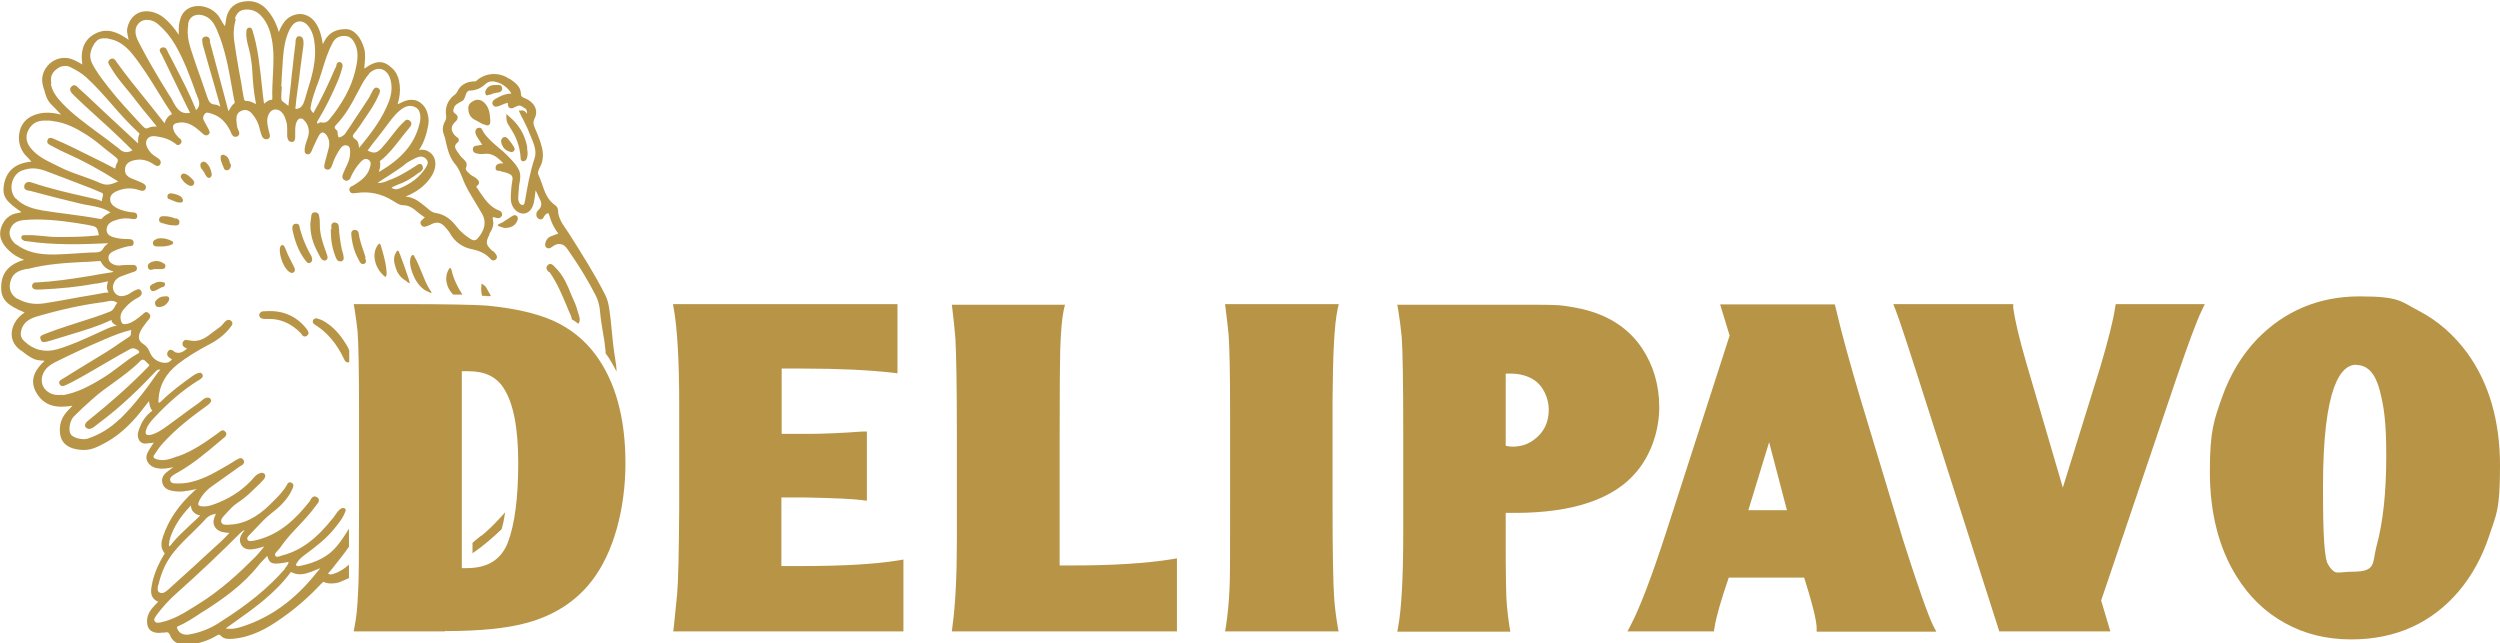 <svg viewBox="0 0 841.8 216.6" version="1.1" xmlns="http://www.w3.org/2000/svg" id="Capa_1">
  
  <defs>
    <style>
      .st0 {
        fill: #b79446;
      }
    </style>
  </defs>
  <path d="M162.9,41.8c.4.2.8.4,1.1.4s.4,0,.6-.1c.3-.2.5-.5.5-1.2-.1-2.2-.2-4.5-2-6.3-1-1-2.3-1.3-3.5-.7-1.7.8-2,1.9-1.9,2.7,0,1.2.4,2.8,2.1,3.7,1,.5,2.1,1.1,3.2,1.7" class="st0"></path>
  <path d="M109.2,87.7c.1,0,.3,0,.4,0,1-.4.7-1.5.5-1.9l-.3-.9c-1.1-3-2.1-5.9-2.1-9,0-.9,0-1.9-.2-2.9-.1-1.4-1-1.5-1.5-1.5-1.1,0-1.2,1-1.2,1.5-.1.9-.2,1.7-.3,2.3v.4c0,4.4,1.5,7.6,3.4,11,.2.3.6,1,1.2,1" class="st0"></path>
  <path d="M103.2,110.7c-3.5-4.4-8.1-6.3-13.8-5.9-.7,0-1.4-.1-2,.8-.3.6,0,1,.2,1.3.7.6,1.5.5,2.3.5,4.3-.2,8.1,1.4,11.4,4.8,0,0,.1.2.2.3.2.3.5.8,1.1.8,0,0,0,0,.1,0,.3,0,.6-.1.8-.4.9-.8,0-1.7-.3-2.2h0Z" class="st0"></path>
  <path d="M171.7,42.7v.2c2.1,3,3.3,6.3,3.6,10v.2c0,.3,0,1.2.9,1.2h0c.6,0,1.1-.4,1.3-1.3.3-1.1.1-2.1,0-3.1v-.5c-.8-4.1-2.7-7.4-6.2-10.3l-.8-.7v1.1c0,1.7.7,2.6,1.2,3.3" class="st0"></path>
  <path d="M105,86.5c-1.9-3.2-3.3-6.6-4.2-10.3,0-.4-.3-.7-.6-.8-.3-.1-.6-.1-1,0-.9.4-.8,1.4-.7,2.1h0c.6,2.8,1.7,6.9,4.5,10.4.2.2.5.7,1,.7s.3,0,.5-.2c.4-.2.5-.5.6-.7,0-.4,0-.8-.2-1.2" class="st0"></path>
  <path d="M111.4,77.2c0,.2,0,.4,0,.6v.2c0,2.9.5,5.8,1.6,8.5.2.6.6,1.5,1.5,1.5s.3,0,.4,0c.3,0,.5-.3.7-.5.3-.5,0-1.3,0-1.7-.8-2.5-1.1-5.1-1.4-7.7v-.9c-.1-.1-.1-.3-.1-.4,0-.5,0-1.2-.5-1.6-.3-.2-.6-.3-1-.3-.3,0-.6.2-.8.4-.3.4-.3.9-.2,1.4,0,.2,0,.4,0,.5" class="st0"></path>
  <path d="M144.1,98.2c1.5.8,1.5.5.6-.7-1.1-1.7-1.8-3.6-2.6-5.5-.7-1.8-1.5-3.7-2.5-5.5-.3-.9-.8-.8-1.2-.1-.7,1.6-.2,4,.8,6.3,1.1,2.7,3,4.8,4.9,5.5" class="st0"></path>
  <path d="M123.1,86.7c-.2-.6-.4-1.3-.6-1.9-.7-2-1.4-4-1.7-6.1,0-.5-.3-.9-.6-1.1-.2-.1-.5-.2-.9-.2-1.1.2-1.1,1.2-1,1.6,0,0,0,.1,0,.2h0c.3,3.1,1.1,5.9,2.6,8.5h0c.2.5.6,1.2,1.2,1.2s.3,0,.4,0c1.1-.4.7-1.4.5-1.8v-.2Z" class="st0"></path>
  <path d="M130.2,92.6c0-2.9-.7-5.4-1.4-8-.2-.7-.4-1.3-.6-2-.2-.6-.5-.8-.9-.2-2.2,2.8-1.3,7.6,2,10.5.5.5.8.4.8-.4" class="st0"></path>
  <path d="M136.9,94.8s.8.6,1.1.5c-.3-1.5-3.6-10.6-3.8-10.8-.5-.5-1.1,1-1.1,1-.8,1.6-.3,3.4.3,5.1.6,1.8,1.9,3.3,3.6,4.1" class="st0"></path>
  <path d="M97.4,91.6c.2,0,.5.3.8.3s.4,0,.7-.2c.4-.3.5-.9.3-1.4-.8-1.6-1.3-2.7-2.2-4.4-.7-1.5-1.1-3.2-1.8-3.4-.7,0-1,.7-1,1.7,0,2.6,1.6,6.4,3.3,7.4" class="st0"></path>
  <path d="M59.2,73.6h-.1c-1.3-.5-2.4-.8-3.7-.8,0,0-.2,0-.3,0-.5,0-1.3,0-1.5.9-.3,1.1.8,1.4,1.2,1.5h.2c1.1.4,2.4.7,3.9.7h0s0,0,0,0c0,0,.2,0,.3,0,.4,0,1.1,0,1.2-.9.2-1.1-.8-1.4-1.2-1.5" class="st0"></path>
  <path d="M170.5,76.7c1.6,0,3-.8,3.6-2.2.2-.3.5-1.1,0-1.7-.3-.3-.8-.6-1.7,0-1.1.7-2.2,1.4-3.4,2.2,0,0-1.5.5-1.4.9,0,.2.8.4.8.4.7.3,1.5.5,2.2.5" class="st0"></path>
  <path d="M52.8,80.5c-1.2.3-1.3,1-1.3,1.4,0,.5.3,1.1,1.5,1.1s0,0,0,0c.2,0,.5,0,.7,0,1.4,0,2.8,0,4.4-.8.3-.3.3-.6,0-.9-1.8-1-3.5-1.3-5.4-.9" class="st0"></path>
  <path d="M171.9,51.2h0s0,0,0,0c.4,0,1,0,1.3-.6.2-.3.1-.7-.2-1.2-.5-.8-1.1-1.7-1.8-2.5-.3-.3-.9-1.1-1.8-.6-.6.4-.8,1.1-.6,1.8.5,1.7,1.5,2.7,3,3" class="st0"></path>
  <path d="M164.1,32c.2,0,.5,0,.6-.1,0,0,.1,0,.2,0,.3,0,.6-.2.8-.3.6-.2,1.1-.3,1.6-.4h.2c.6-.1,1.7-.3,1.6-1.6-.2-1.1-1.1-1-1.6-1-.1,0-.3,0-.4,0h0c-1.4,0-2.7.2-3.5,1.7-.2.3-.3.9-.1,1.4.2.4.5.5.7.5" class="st0"></path>
  <path d="M51,90.8c.3,0,.5,0,.8-.2h.7c.6,0,1.2,0,1.9,0,.3,0,1.2,0,1.3-.9.1-.7-.5-1-.9-1.2-1.2-.7-2.4-.8-3.7-.3-1.3.5-1.4,1.2-1.3,1.7,0,.5.4.8.6.9.1,0,.3.1.5.1" class="st0"></path>
  <path d="M67.8,54.7c-.2.2-.3.4-.3.6,0,0-.2,1,.5,1.7.7.7,1,1.7,1.6,2.5.2.2.5.4.7.4s.2,0,.3,0c.4-.2.8-.8.7-1.3-.3-1.7-.9-3-1.9-3.8-.8-.7-1.4-.2-1.6,0" class="st0"></path>
  <path d="M62.1,58.4h0c-.5,0-.9.2-1.1.6-.2.3-.2.6,0,.9.7,1.3,1.7,2.2,3,2.7h0c0,0,.2,0,.3,0,.7,0,1-.4,1.1-.9,0-.3,0-.7-.5-1.2-.6-.7-2-2-2.8-2" class="st0"></path>
  <path d="M77.5,55.2c-.3-1.2-.5-2.6-2.3-3.1-.6,0-.9.3-.9.7-.1,1.2.3,1.8.6,2.6,0,.3.2.5.3.7.1.5.3,1,.8,1.2,0,0,.2,0,.4,0s.2,0,.4,0c.6-.3,1.1-1.1.9-2v-.2Z" class="st0"></path>
  <path d="M55.4,99.8c-1.3,0-2.4.7-3.2,1.8h0c0,.1,0,.3,0,.3,0,.7.2,1,.4,1.2.2.2.5.3.9.3s0,0,.2,0c1.4-.1,2.5-.9,3.2-2.3.2-.4,0-.8,0-.9-.3-.5-1-.5-1.2-.4" class="st0"></path>
  <path d="M52.8,97.6c.5-.3,1-.5,1.7-.9.9-.1,1.2-.6,1-1.5-1.5-.5-2.6-.4-3.7.3,0,0-.2,0-.3.1-.4.2-1.4.7-.9,1.7.1.3.4.6.6.7.1,0,.2,0,.4,0,.4,0,.7-.2,1-.3h.2Z" class="st0"></path>
  <path d="M57.7,65.1c-.7,0-1.1.2-1.3.7,0,.3,0,.6,0,.8.1.2.3.4.6.5.4,0,.7.3,1.1.4.7.3,1.5.7,2.5.7s.3,0,.5,0c.6-.3.6-.7.4-1.2-.5-1.3-2.6-1.7-3.8-1.9" class="st0"></path>
  <path d="M162,180.4c-.7.5-1.3,1-2,1.6-.3.3-.6.5-.9.8v3.5c3.8-2.6,7.1-5.5,9.8-8.1.5-1.7.9-3.6,1.2-5.7-2.5,2.8-5.1,5.6-8.1,8" class="st0"></path>
  <path d="M106.3,193.2c-7,8.7-14.9,14.5-24.2,17.6-2,.7-3.9,1.2-6.1.8.9-.7,1.9-1.3,2.8-2,6.8-4.8,13.8-9.8,19-16.8.2-.2.2-.3.6,0,2.3,1.1,4.6.4,6.5-.3,1-.4,1.9-.8,3-1.2-.6.7-1.1,1.3-1.6,1.9M73.8,209.7c-3.1,2-6.5,3.3-9.9,3.9-2,.4-3.6-.3-4.2-1.9-.2-.6-.2-.6.2-.8,2.6-1.1,5-2.7,7.3-4.2.6-.4,1.2-.8,1.9-1.2,5.9-3.8,12.7-8.5,18-15.2.7-.9,1.5-1.6,2.3-2.5.2-.2.4-.4.6-.6.8,2.9,1.9,3,7.2,2-.2.9-.4,1.1-1.3,2.2v.2c-5.6,6.4-12.3,11.9-22,18M54.5,209.5c-1.2.2-1.9.4-2.4-.3-.4-.6,0-1.2.7-2.2,1.8-2.4,3.9-4.8,6.5-7.1,7.2-6.4,14.5-13.3,21.7-20.5.4-.4.8-.7,1.4-.9-1,1.2-2.3,2.9-1.2,4.9,1.3,2.2,3.7,1.6,5.3,1.3.8-.2,1.6-.4,2.5-.7,0,0,0,0,0,0-.2.2-.3.4-.5.6-.9,1.1-1.7,2.1-2.6,3-5.3,5.3-11.7,11.3-19.4,16l-1.3.8c-3.3,2.1-6.8,4.2-10.8,5.1M53.4,197v-.3c1-4.3,2.7-7.8,5.2-10.9,1.8-2.2,3.8-4.2,5.8-6.1,1.6-1.6,3.3-3.2,4.9-5,1-1.1,2.1-1.5,3.4-1.7-.7,1.5-1.4,3.3,0,4.9,1.1,1.2,2.6,1.4,4.1,1.5.2,0,.3,0,.5,0-1.8,2-3.8,3.8-5.7,5.5-.8.7-1.5,1.4-2.3,2.1-2.7,2.5-5.4,5-8.1,7.4-1.4,1.3-2.9,2.6-4.3,3.9-1.3,1.2-2.2,1.7-3.2,1.2-.8-.4-.7-1.4-.4-2.7M57,182.6v-.3c0-.3.2-.6.3-.9v-.3c1.3-3.8,3.4-7.2,7-10.9,0,.7.2,1.3.5,1.8.5.7,1.3,1.3,2.6,1.6-1.2,1.2-2.4,2.3-3.6,3.4-2.1,2-4.1,3.8-5.8,5.9,0,.1-.2.2-.3.4-.2.2-.5.7-.6.6-.3-.1-.3-.5-.1-1.2M40.3,141.1c-3.1,3-6.6,5.2-10.8,6.6-1.9.6-5.1-.4-5.7-1.5-.8-1.3-.4-4.5,1.1-6,1.9-1.9,3.8-3.7,6.2-5.8,2.2-2,4.7-3.8,7.1-5.5,3-2.2,6.1-4.4,8.8-7.1.4-.5.8-.7,1.1-.7.4,0,.8.4,1.2.8.2.2.3.4.5.5.1.1.5.4.5.5s0,.1-.3.5c-5.8,6-12.3,11.8-19.9,17.9-.8.6-1.3,1-1.5,1.9,0,.7.9,1.4,1.7,1.2,1.2-.4.9-.3,3.5-2.3,7.1-5.3,13.4-11.5,18.5-16.9.6-.7,1.1-.9,1.7-.7,0,0,0,0-.1.1-.4.4-.7.8-1,1.2-3.6,5.2-7.7,10.6-12.5,15.3M21.1,132.9c-2.2.4-4.4-.2-5.7-1.6-1.1-1.1-1.5-2.6-1.3-4.1.4-2.2,1.8-3.9,4.4-5.2,5-2.5,10.5-5.1,17.1-7.9,2.6-1.1,5.5-2.3,8.6-3,0,.3-.1.6-.1.9,0,.7-.1,1.1-.6,1.4-1.1.7-2.2,1.5-3.3,2.2-1.3.9-2.7,1.9-4.2,2.8l-1.3.8c-4.3,2.6-13.4,8.2-13.5,8.3-.6.3-1.2.7-1.3,1.2,0,.6.5,1.4,1.3,1.3,1.9-.3,13.8-7.5,18.9-10.4l3.8-2.1c.5-.3,1.2-.3,1.8,0,.6.2,1.1.6,1.2,1,0,.1,0,.2-.2.4-2.4,1.3-4.6,3-6.7,4.6-1.6,1.2-3.3,2.5-5.1,3.6-4.8,3-9.1,5.2-13.9,6M8,114.7c-.9-.9-1.2-1.9-.9-3.2.5-2.5,2.2-4,5.2-4.9,8.2-2.4,15.2-3.9,21.9-4.8.4,0,.9-.1,1.3-.2.7-.1,1.3-.3,2-.3s1.4.2,2,.7c-.4.4-.6.8-.8,1.2-.4.7-.7,1.3-1.6,1.7-3.5,1.4-7.3,2.6-10.8,3.7-3.5,1.1-12.3,4-12.6,4.6-.2.3-.2.7,0,1.1.1.4.3.7.6.8.5.2,1.1,0,1.6-.1.3,0,5.9-1.8,8.3-2.5,4.3-1.3,8.7-2.6,12.9-4.6h.2c0-.1.2-.2.3-.2-.3,1.2,2,2,1.7,2-1.6,0-5.4,2-7,2.7-4.2,1.9-8.5,3.9-13,5.2-4.1,1.2-8,.3-11.1-2.7M5.9,100.7c-2.4-1.5-3.2-3.7-2.2-6.5.9-2.6,3.1-3.2,5.4-3.7h.5c6.2-1.6,12.6-2,18.8-2.3,1.6,0,3.1-.2,4.8-.3.1,0,.2,0,.3,0,.2,0,.3,0,.4.1.9,1.8,2.3,2.9,4.3,3.4-.2.2-.4.3-.6.3-1.3.2-2.5.4-3.8.6-1.3.2-2.7.5-4,.7-6.1,1-11.7,1.8-17.3,2.1h-.2c-.4,0-.9,0-1.2.4-.2.2-.3.5-.3.8,0,.9.8,1.1,1.3,1.2.1,0,.2,0,.3,0,.3,0,.7,0,1,0,6.8-.3,12.9-.9,18.8-2h.4c1.4-.3,3.1-.6,3.4-.7.7-.4,0,.6,0,2,0,.9.8,2.3.8,1.7,0,0-1.3,0-1.7.1-2.7.5-5.3,1-8,1.4-3.9.7-8,1.5-12,2.1-3.5.6-6.6,0-9.3-1.6M5.5,82.4c-1.8-1.4-2.7-3.4-2.1-5.1.7-2,2.2-3,4.7-3.2,1.4-.1,2.7-.2,4.1-.2,6,0,12,.9,17.2,1.8,3.2.6,3.3.6,3.9,3.5-4.7.6-9.5.6-14.1.6-3.4,0-7.1-.8-10.6-.6-2.2-.3-1.7,2,.3,2,9.3,1.4,18.7,1.1,27.6.7,0,0-.2.1-.3.2-.5.4-1.1.9-1.4,1.5-.6,1.1-1.4,1.4-2.7,1.4-2,0-4,.2-6,.3-2.5.2-5.1.3-7.6.4-5.7.1-9.7-.9-13-3.4M33.8,79.7h0s0,0,0,0ZM5.3,66.9c-1.2-1.3-1.7-3.2-1.3-5.2.4-1.9,1.6-3.5,3.2-4.2,1.3-.5,2.6-.8,3.9-.8s2.7.3,4.1.8c3.8,1.4,7.6,2.9,11.3,4.3l3.9,1.5c.6.2,1.1.5,1.7.7.6.3,1.3.5,1.9.8.9.3.8.8.5,1.7-.1.4-.2.7-.2,1.2-.2,0-.4-.1-.6-.2-.2,0-.4-.1-.5-.2l-3.3-.8c-6.3-1.4-12.8-2.9-19.1-5-.6-.2-1.3-.4-1.9,0-.3.2-.6.5-.7.9-.1.4,0,.7,0,1,.3.5.9.7,1.4.8.1,0,.2,0,.3,0,5.5,1.5,11.4,3,17.3,4.4.9.2,1.7.4,2.6.5,2.6.5,5.2.9,7.5,2.5,0,0-.1,0-.2,0-1,.5-2,1-2.7,1.9-.2.2-.3.3-.8.2-3.8-.7-7.6-1.2-11.3-1.7-2.5-.3-5.2-.7-7.8-1.1-2.9-.5-6.5-1.3-9.2-4.1M10.2,49.7c-1.6-2.1-1.7-4.3-.3-6.5,1.4-2.1,3.2-2.6,5.3-2.6s1.8,0,2.8.2c4.1.5,7.7,2.4,11,4.5,2.1,1.3,4.1,2.9,6,4.5,1,.8,2.1,1.7,3.2,2.5l.2.2c1.2.9,1.7,1.3.9,2.6-.3.5-.4,1.1-.5,1.7,0,0,0,0,0,0l-3.7-1.9c-3.6-1.8-7.3-3.6-10.9-5.4-1.9-.9-3.8-1.8-6.2-2.8-.4-.2-.9-.4-1.4-.2-.2,0-.5.3-.6.7-.4,1,.5,1.5,1,1.7l1.3.7c1.1.6,2.3,1.2,3.4,1.7,6.3,2.8,12.2,6,18.1,9.8-2.2,1-3.8,1.5-5.9.6-2-.9-4.2-1.7-6.2-2.4-2.6-.9-5.4-1.9-7.9-3.2-.5-.3-1.1-.5-1.6-.8-2.9-1.4-5.9-2.9-7.9-5.5M17.3,28.3c-.4-2.1,0-3.6,1.5-4.8,1-.9,2-1.3,3.1-1.3s1.3.2,2,.5c1.8.9,3.5,1.9,5,3.2,3.2,2.9,6.1,6.2,8.8,9.3,2.8,3.2,5.7,6.5,8.9,9.4h.1c0,.2.2.3.3.4-.5.9-.5,1.8-.5,2.6,0,.2,0,.5,0,.7l-2.8-2.6c-2.8-2.6-5.5-5.1-8.3-7.7-1.2-1.1-2.4-2.3-3.6-3.4-1.8-1.7-3.5-3.3-5.3-4.9,0,0-.1-.1-.2-.2-.3-.3-.7-.8-1.3-.8h0c-.4,0-.7.2-1,.5-.9,1,0,2,.6,2.6.8.8,1.6,1.6,2.8,2.7l1.4,1.3c5.2,4.7,10.6,9.6,15.8,14.8-1.7,1-3.2.8-4.6-.6-.4-.4-.8-.6-1.2-.9-.2-.2-.4-.3-.6-.5-1.8-1.4-3.7-2.8-5.5-4.1-4-3-8.2-6-11.7-9.7-1.7-1.8-3.4-3.8-3.9-6.6M32,14.4c.7-1,1.6-1.5,3-1.5s1.1,0,1.8.2c2.9.5,5.4,2.2,7.7,5,3.3,4.1,6.1,8.6,8.8,13,1.4,2.3,2.9,4.7,4.4,6.9v.2c.2,0,.2.1.3.2,0,0,0,0,0,0-1.5.6-2.1,1.7-2.6,3.1-2-2.6-4.1-5.2-6.1-7.7-3.3-4.1-6.8-8.4-9.9-12.7,0,0-.1-.2-.2-.3-.3-.5-.9-1.5-2-.9-.4.2-.6.5-.7.8-.1.6.2,1.1.5,1.5,0,0,.1.2.2.3,1.5,2.7,3.5,5.1,5.4,7.4.8,1,1.7,2,2.5,3.1,1.8,2.4,3.7,4.7,5.7,7.1.7.8,1.3,1.7,2,2.5-1.1,0-2,0-2.9.5-.6.3-1,.2-1.7-.5l-.4-.4c-3.8-4.1-7.8-8.3-11.3-12.8l-.6-.8c-1.8-2.3-3.7-4.8-5-7.5-1.2-2.7-.1-4.9,1.2-6.9M46.3,8.4c.6-1,1.6-1.6,2.7-1.7.2,0,.4,0,.6,0,1.3,0,2.6.5,3.7,1.5,2.3,2,4.2,4.3,5.7,6.9,2.9,5,4.9,10.4,6.8,15.7v.2c.2.4.4.7.5,1.1.8,1.9,1.4,3.5-.3,5,0-.2-.2-.4-.2-.6-2-5-4.6-9.9-7-14.6-.8-1.5-1.5-3-2.3-4.4,0,0,0-.2-.1-.3-.2-.4-.4-1-1-1.2-.3-.1-.6,0-.9,0-.4.2-.6.4-.7.7-.1.5.2,1,.4,1.3,0,.1.1.2.2.3,2.7,5.6,5.4,11.2,8.1,16.7l1.5,3c-3.3.6-4.6-1.5-6.1-4.5-.1-.2-.3-.5-.4-.7,0-.1-.2-.2-.3-.4-4.3-6.9-7.7-12.7-10.6-18.4-1.2-2.3-1.3-4.2-.3-5.7M63.3,8.2c.2-1.3.8-2.2,1.6-2.7.8-.5,2-.7,3.2-.4,2.9.7,4.1,3,5,5.1,2.6,6,3.8,12.5,4.9,18.7.3,1.8.6,3.6,1,5.4,0,.3,0,.4,0,.4-.8.6-1.2,1.3-1.7,2.1-.1.2-.2.4-.4.6l-1-3.8c-1.7-6.5-3.5-13-5.2-19.4,0-.1,0-.3,0-.4,0-.4-.1-1-.6-1.3-.2-.1-.4-.2-.6-.2s-.3,0-.4,0c-.4.1-.7.3-.9.6-.3.5,0,1.1,0,1.6,0,.1,0,.2,0,.3.7,2.5,1.4,4.9,2.1,7.4.6,2,1.1,3.9,1.7,5.9.6,2,1.1,4,1.7,6l.5,1.8s0,0,0,0c-.7-.4-1.3-.7-2-.7-1.5-.2-1.9-1.1-2.4-2.5-.7-2.1-1.5-4.3-2.2-6.4-.8-2.2-1.6-4.4-2.3-6.6l-.2-.6c-1.2-3.5-2.4-7-1.7-10.8M79.1,6.3c.6-2.1,1.9-3.1,3.9-3.1h0c1.9,0,3.4.6,4.7,1.9,1.9,1.9,3.1,4.4,3.8,8,.8,4,.6,8.1.4,12-.1,2.5-.3,5.2-.2,7.8h.5s-.5,0-.5,0c0,.6,0,.6-.2.7-.8,0-1.4.4-1.9.8-.2.2-.5.3-.7.5-.3-2-.5-3.9-.7-5.9-.7-6.2-1.3-13-3.3-19.1-.4-.9-1.7-.8-1.9.3-.4,2.8.8,5.7,1.3,8.3.2,1.5.5,3,.6,4.5h0c.2,4,.5,7.9,1.3,12,0,0,0,0-.1,0-1-.5-1.9-1-2.9-1s0,0-.1,0c-.7,0-.9-.2-1-1-.3-1.6-.6-3.1-.8-4.7-.3-1.8-.7-3.6-1-5.5-.5-2.9-1-5.8-1.4-8.8-.4-2.5-.2-5.1.5-7.6M47,45.1h0l.4.3-.4-.3ZM94.7,29.2c.1-2.6.3-5.4.5-8.1v-.5c.3-3.5.6-7.1,2.2-10.4,1-2,2-2.9,3.4-3,1.4,0,2.6.7,3.7,2.6,1.3,2.2,1.5,4.8,1.6,7.2.1,4.8-1.3,9.5-2.7,13.9l-.6,2.1c-.6,2-1.1,3.6-3.3,3.7,0-.5,0-1,.1-1.4.1-1.4.3-2.9.5-4.3.4-2.8.8-5.7,1.1-8.5.3-2.5.7-4.9,1-7.4,0-.7.1-1.7-.4-2.4-.2-.3-.6-.5-1-.5,0,0,0,0-.1,0-.2,0-.4,0-.6.2-.5.4-.6,1.2-.6,1.9v.3c-.4,2.8-.7,5.6-1,8.5-.2,1.6-.4,3.1-.5,4.7-.2,2-.5,4-.7,6.1l-.2,1.8c0,0-.1-.1-.2-.2-.6-.5-1.1-.9-1.7-1.3-.4-.3-.5-.7-.5-1.4,0-1.2.1-2.4.2-3.7M106.7,28.9c.3-.7.5-1.4.8-2.2.4-1.1.7-2.2,1.1-3.4.9-3,1.9-6.1,3.4-8.9.9-1.6,2.1-2.3,4-2.3,1.4,0,2.5.7,3.3,2.2,1.3,2.4,1.3,4.8.7,7.8-1,5.4-3.4,10.7-7.8,16.5-.2.2-.3.4-.5.6-1.1,1.5-1.8,2.4-3.5,2-.5-.1-.8.2-1.1.4,0,0-.2.1-.2,0-.3-.4-.1-.7.3-1.3h0c2.4-4,4.6-8.4,6.7-13.4.5-1.2.9-2.4,1.2-3.6l.2-.7c.2-.6,0-1.4-.8-1.7-.1,0-.2,0-.3,0-.6,0-.9.7-.9.9,0,0,0,.1,0,.2,0,.2-.1.3-.2.5,0,.1,0,.3-.2.4-2.6,6.1-4.9,10.8-7.4,15.2-1.1-1.2-1.1-1.4-.7-3v-.2c.5-2.1,1.2-4.1,1.9-6.1M124.1,24.9c1.4-1.4,3-2,4.4-1.6,1.4.4,2.5,1.7,3,3.6.6,2.3.4,4.8-.6,7.4-2.1,5.4-5.4,10-10,15.5-.1-1.2-.3-2.3-1.1-2.8-.6-.4-1-.8-1-1.1,0-.4.3-.9.8-1.4.2-.2.4-.5.6-.8.2-.3.4-.6.6-.8.2-.3.5-.7.7-1,.5-.8,1.1-1.6,1.6-2.4,1.5-2.2,3-4.4,4.1-6.8,0-.1.1-.3.2-.5.4-.7,1-1.9,0-2.5-.2-.1-.4-.2-.6-.2s-.2,0-.3,0c-.6.2-.9.8-1.2,1.4,0,.2-.2.3-.2.4-.2.3-.4.6-.5,1-.2.4-.5.9-.8,1.3-1.4,2.1-2.7,4.2-4.1,6.2-1.1,1.7-2.2,3.4-3.4,5.1-.6.9-1.6,1.3-2.3,1.4-.1-.1-.2-.8-.3-1.1,0-.2,0-.4,0-.5,0-.5-.3-.9-.6-1.1-.3-.3-.4-.5-.4-.7,0-.3.2-.6.6-1,2.9-3,5-6.7,6.8-10.2.3-.5.5-1,.8-1.5,1-1.9,2-3.9,3.5-5.4M134.5,37.3c2.1-1.8,3.9-2.1,5.7-1,1.2.7,1.7,2.9,1.1,5.2-1.6,6.8-5.9,11.9-13.7,16.4,0-.2,0-.3.1-.5.3-1.1.5-2.1.2-3.2,0,0,.2-.1.3-.2.1,0,.2-.1.3-.2,2.3-1.9,4.2-4.3,6-6.6,1-1.3,2.1-2.7,3.2-4,.4-.5.9-1.1.8-1.7,0-.3-.2-.6-.6-.9-.2-.2-.5-.3-.7-.3-.6,0-1,.5-1.3.8,0,.1-.2.2-.3.3-1.5,1.4-2.7,3.1-3.9,4.6-1.1,1.4-2.2,2.8-3.4,4.1-1.4,1.4-2.4,1.6-4.1.8-.3-.2-.4-.2-.4-.2,0,0,0-.1.2-.3.4-.5.7-1,1.1-1.5.6-.8,1.2-1.6,1.9-2.4.9-1.1,1.7-2.3,2.6-3.4,1.5-2,3-4.2,4.9-5.8M143.5,53.6c.9.9.6,1.7-.3,3.1-2,3-4.8,5.2-8.8,6.8-1,.4-1.8.3-2.6-.3.1,0,.2-.1.3-.2.7-.3,1.3-.6,2-.9,2.7-.9,4.9-2.4,7-4h.2c.4-.4,1-.8,1.1-1.4,0-.3,0-.6-.2-1-.2-.4-.5-.5-.7-.5-.6,0-1,.3-1.4.6,0,0-.2.1-.3.2-3.1,2-5.7,3.5-8.3,4.5h-.2c-1.4.7-2.7,1.2-4.1,1.1,0-.1.3-.2.5-.4l.3-.2c.8-.6,1.7-1.1,2.5-1.6,2.1-1.4,4.4-2.8,6.4-4.5.7-.5,1.5-.9,2.3-1.3.3-.2.6-.3,1-.5,1.3-.6,2.4-.5,3.4.5M117.5,194.1c0-1.1,0-2.4,0-4-1.4,1.3-3,2.4-5.1,3.1-.8.3-1.5.3-1.8,0-.1-.1-.2-.2.4-.7.2-.2.3-.3.4-.5l.2-.2c2-2.5,4-5,5.9-7.7,0-1.8,0-3.9,0-6.1-1.2,2-2.5,4-4,5.8-2.8,3.5-7,5.7-12.7,6.8-.8.2-1-.2-1.1-.3-.1-.2,0-.4.3-.8h0c.7-1.2,1.6-1.9,2.8-2.8,3.9-2.9,7.3-5.5,10.1-9.1,1.4-1.8,2.6-3.1,3.5-5.7,0-.9-.7-1-1.5-.7-1.2.8-1.5,1.5-2.3,2.6-.2.3-.4.6-.7.9-5.3,6.7-10.4,10.5-16.4,12.2-.2,0-.4.1-.7.2-1,.4-1.8.6-2.1,0-.3-.5,0-.9.8-1.7.2-.3.5-.5.7-.8,1.9-2.8,4.2-5.3,6.5-7.7,1.9-2,3.8-4.1,5.5-6.4,0-.1.2-.2.3-.4.4-.5.9-1,.9-1.7,0-.4-.3-.7-.7-1-.3-.2-.6-.3-1-.2-.6.1-.9.7-1.2,1.2-.1.2-.2.4-.3.5-4.3,5.4-9.8,11.2-18.4,13.1-1.1.2-2,.4-2.4-.2-.4-.5,0-1.2.9-2,.7-.7,1.4-1.5,2.1-2.2,1.5-1.6,3.1-3.3,4.9-4.7,2.5-1.9,5.6-4.6,7.2-8.4.2-.4.6-1.3-.2-1.9-.4-.2-.6-.2-.8-.2-.5.1-.7.5-.9.9-1.3,2.3-3.2,4.1-5,5.9l-.6.6c-4.6,4.6-9.2,6.8-14.3,6.9-1,0-1.8,0-2.1-.7-.1-.2-.5-.9.7-2.2.4-.4.8-.9,1.2-1.3,1-1.1,2-2.2,3.2-3,1.8-1.2,3.5-2.5,5-4,1.7-1.6,4.2-3.9,4.5-4.7.4-.9-.2-1.7-1.3-1.6-1.3.4-1.8.9-2.4,1.6-3.1,3.6-6.9,6.3-11.6,8.3-1.8.7-3.7,1.6-5.8,1.4-.5,0-1.2-.2-1.3-.5-.1-.2-.1-.9.9-2.5,1-1.5,2.2-2.8,3.7-3.8,1.6-1.1,3.2-2.3,4.8-3.4,1.6-1.2,3.3-2.3,4.9-3.5h.2c.4-.4,1.3-.9.7-1.9-.2-.3-.4-.5-.7-.6-.5-.1-1,.1-1.3.4h-.2c-1,.7-2,1.2-2.9,1.8-1.9,1.1-3.8,2.2-5.7,3.2-4.2,2.1-7.7,3.1-11,3.1h-.2c-1.5,0-2.5,0-2.7-1.1-.2-1,.9-1.7,2-2.3,5.5-3,10.3-7.1,14.9-11l.5-.4c0,0,.2-.2.3-.3.5-.3,1.1-.8,1.2-1.4,0-.4,0-.7-.4-1-.3-.3-.5-.4-.7-.4h0c-.6,0-1,.4-1.5.8-.1.1-.3.2-.4.3-4.3,3.1-8.5,6-13.4,7.7h-.2c-2.3.9-4.6,1.7-7,.9-.5-.2-.8-.4-.9-.6,0-.3,0-.7.3-.9.8-1.2,1.6-2.5,2.7-3.7,4.5-5,9.8-9.1,15.4-13.1,0,0,1.1-.9,1-1.5-.2-.7-.6-1-1.5-.9-.9.2-1.3.7-2.3,1.5l-.4.3c-2.1,1.5-4.2,3-6.3,4.6-1.4,1-2.7,2-4.1,3-1.8,1.3-3.7,2.7-6.1,3.2-.5,0-.9,0-1.1-.2-.3-.3-.3-.7-.2-1.2.4-1.7,1.5-3,2.6-4.2,4.7-5.1,9.5-9.3,14.9-12.7.1,0,.2-.1.4-.2.7-.5,1.3-.9,1.3-1.5-.1-.4-.3-.8-.8-1-.9,0-1.8.5-2.5,1l-.3.2c-3.2,2.3-6.9,5-10.2,8.2,0,0-.1.2-.2.2-.4.4-.6.5-.7.5-.3-.1-.3-.4-.2-1.1v-.3c.3-4.6,2.5-8.5,6.6-11.7,3-2.3,6.4-4.4,10.4-6.5,3.1-1.6,5.6-3.6,7.4-6.1.3-.3.8-1.1.1-1.8-.2-.2-1-.9-2.1.2-.3.2-.5.5-.7.8-.4.4-.8.9-1.3,1.2-.6.5-1.3.9-1.9,1.4-2.4,1.9-4.7,3.7-8.1,2.9,0,0-.2,0-.3,0-.4-.1-1-.3-1.4,0-.3.2-.5.4-.6.8-.4,1.3,1.1,1.8,1.5,2,0,0,0,0,0,0,0,0,0,0,0,0-1.3,1-2.4,1.8-4,1.2-.1,0-.3-.2-.4-.3-.4-.3-.8-.6-1.3-.5-.3,0-.6.3-.8.6-.7,1.3.4,2,1.1,2.4l.3.2s0,0,0,0c-.8,1.1-1.9,1.4-3.6,1-1.9-.5-3.2-1.7-3.9-3.5-.5-1.2-1.1-2-2.2-2.7-1.4-.9-1.8-2.1-1.1-3.8.5-1.3,1.4-2.4,2.3-3.6l.6-.7c.4-.5,1.1-1.3.1-2.2-.9-.9-1.6-.1-1.9.2,0,0-.2.1-.2.2l-.5.4c-1.4,1.1-2.7,2.2-4.5,2.7-.8.2-1.3.2-1.7,0-.3-.2-.6-.8-.7-1.7-.2-1.6.6-2.7,1.7-3.9,1.2-1.3,2.6-2.4,4.2-3.2.6-.3,1-.7,1.2-1.2,0-.3.1-.7-.2-1.1-.3-.5-.8-.6-1-.5-.3,0-.5.2-.8.3,0,0-.2,0-.3.1-.4.2-.8.4-1.2.7-.2.1-.4.2-.6.4-1.3.7-2.5,1-3.5.7-.8-.2-1.4-.8-1.8-1.6-.4-.8-.4-1.7,0-2.6.4-1.1,1.4-2,2.6-2.4.8-.3,1.7-.6,2.5-.9l1.4-.5c.5-.1,1.4-.4,1.3-1.3-.1-1.2-1.2-1.1-1.7-1.1,0,0-.2,0-.3,0h0c-1.1,0-2.4,0-3.9.2-1.6.1-3.3-.8-3.6-2-.3-1.4.2-2.2,2-3,1.6-.7,3.2-1.2,4.7-1.5,0,0,.2,0,.3,0,.4,0,1.4,0,1.4-1.1,0-.4-.1-.7-.3-.9-.4-.4-1-.4-1.4-.4h-.1c-2,0-3.5-.2-4.9-.6-1.7-.5-2.4-1.3-2.4-2.5,0-1.4.8-2.4,2.3-3,2-.8,4-1.1,6.1-.7h.2c.4.1,1.5.3,1.7-.7,0-.4,0-.7-.2-1-.3-.4-.9-.5-1.3-.5,0,0-.2,0-.2,0-1.7-.2-3.8-.6-5.6-1.7-1.2-.7-1.8-1.6-1.8-2.8,0-1.1.7-1.9,1.9-2.5,2.6-1.2,5.2-1.4,7.8-.5.6.2,1.7.6,2.2-.4.6-1.2-.7-1.8-1.3-2.1-.6-.3-1.2-.5-1.9-.8-.6-.2-1.1-.5-1.7-.7-1.5-.7-2.1-1.6-2-3,0-1.4.9-2.4,2.5-2.9,2.4-.7,4.6-.4,6.8,1,0,0,.2.1.3.2.4.3.9.6,1.4.6.3,0,.6-.2.8-.5.2-.3.3-.7.2-1-.2-.7-.8-1.1-1.3-1.4-1.4-.8-2.3-1.7-3-2.9-.8-1.4-.8-2.4-.2-3.3.6-.8,1.5-1.1,3-.9,2.7.4,4.6,1.1,6.2,2.3h.1c.3.4,1.1,1.1,1.9.2.5-.5.3-1,.2-1.2-.1-.3-.4-.5-.6-.7h-.1c-.8-.9-1.6-1.7-1.9-2.8-.2-.8-.2-1.3,0-1.6.2-.3.6-.6,1.3-.7,2.1-.5,4,0,6.2,1.6.6.4,1.2,1,1.8,1.5.3.2.5.5.8.7.6.5,1.2.5,1.7.1.7-.6.3-1.3.1-1.5,0,0,0-.1,0-.2l-.5-.9c-.3-.6-.7-1.2-1-1.8-.6-.9-.5-1.9.2-2.6.5-.6,1.2-.4,2.3,0,2.9.9,4.9,2.9,6.5,6.3v.2c.3.4.5,1,1,1.2.3.1.7,0,1,0,.4-.2.6-.5.7-.7.2-.6-.1-1.2-.3-1.6-.5-1-.5-2.1-.6-3.2v-.4c0-1,.2-2.2,1.7-2.8,1.6-.7,2.8.1,3.5.9,1.3,1.5,2.2,3.2,2.6,5,.2.8.4,1.7.8,2.6.2.5.5.8.9,1,.2,0,.6.2,1.1,0,.9-.4.7-1.2.6-1.6l-.2-.7c-.2-1-.5-2.1-.6-3.2-.2-2.2.8-4.1,2.3-4.4,1.6-.3,3.1.9,3.8,3.1.1.4.3.9.4,1.3.2.8.2,1.7.2,2.6s0,1.3,0,2c.2,1.7,1,1.9,1.6,1.9,1,0,1.1-1.1,1.1-1.7,0-.1,0-.2,0-.3,0-.5,0-.9,0-1.4,0-1.3,0-2.5.6-3.6.2-.5.6-.8,1-.9.4,0,.9,0,1.2.4,1.1,1,1.7,2.3,1.8,3.9,0,1.1-.3,2.1-.7,3.1-.3.9-.6,1.8-.7,2.7v.2c0,.5-.2,1.4.7,1.7,1,.3,1.4-.6,1.6-1l.6-1.4c.6-1.3,1.2-2.7,1.9-3.9.3-.5.7-1,1.2-1,.5,0,.9.4,1.2.7,1,1.3,1.3,2.8.9,4.5-.2.8-.4,1.5-.6,2.3-.3,1-.5,2-.8,3,0,.4-.3,1,0,1.5.2.3.5.5.9.5,1.1.1,1.3-.8,1.6-1.4.7-2.2,1.6-3.9,2.6-5.4.8-1.2,1.5-1.6,2.5-1.3.9.3,1,1,1,2.4,0,2-.8,3.7-1.7,5.5-.2.5-.4.9-.6,1.4-.2.5-.8,1.8.5,2.4.4.2.8.2,1.1,0,.6-.2.9-.9,1-1.3.8-1.7,1.8-3.3,3-4.6,1.1-1.3,2-1.6,2.9-1,1,.7.8,1.6.3,3.1-.9,2.7-3.3,4.2-5.5,5.6,0,0-.2,0-.3.1-.4.2-1.2.6-.9,1.6.4,1.1,1.3.9,1.8.8,0,0,.2,0,.3,0,4.5-.7,8.7.2,12.5,2.6.2.1.3.2.5.3.9.6,1.9,1.2,3,1.2,2,0,3.4,1.1,4.8,2.3.8.6,1.6,1.3,2.5,1.8-.2.1-.4.2-.5.4,0,0-.1.1-.2.2-.4.3-1.2.9-.6,1.9.6,1,1.6.6,2.3.3.1,0,.3-.1.4-.2.3,0,.5-.2.7-.3,2-1,3.5-.6,4.9,1.2.2.2.4.5.6.7.3.4.6.7.8,1.1,1.5,2.8,4.2,4.8,7.4,5.4,2.5.5,4.4,1.4,5.8,2.8,0,0,.1.1.2.2.3.3.7.8,1.2.8.3,0,.6-.1.9-.4.8-.8,0-1.7-.3-2.1,0,0-.1-.2-.2-.2-.2-.2-.3-.4-.5-.5h-.2c-2.2-2.1-2.4-2.8-1-5.5v-.3c.8-1.3,1.6-2.8,1.2-4.5-.2-.9,0-1.1,0-1.1,0,0,.2,0,1,.2.9.4,1.7,0,2-.7.1-.3.1-.6,0-.9-.2-.4-.5-.7-.9-.8-2.9-1.1-4.6-3.4-6.3-5.9-.3-.4-.5-.8-.8-1.2,0-.1-.2-.2-.2-.3-.2-.2-.4-.5-.4-.6,0,0,0-.2.4-.5.4-.3.5-.7.5-.9,0-.7-.6-1.2-1-1.5-.3-.3-.7-.5-1.1-.7-.4-.2-.8-.5-1.1-.8l-.2-.2c-.8-.7-1.2-1.2-1-1.8.6-1.4,0-2.1-.7-2.8-.2-.2-.3-.3-.5-.5-.4-.3-.7-.7-.9-1-.2-.4-.5-.7-.7-1-.9-1.3-1.4-2.1,0-3.3.3-.2.4-.5.4-.8,0-.5-.4-.7-.7-1h-.1c-1-.9-1.6-1.8-1.6-2.8,0-.8.4-1.6,1.2-2.3.6-.5.8-1,.8-1.5,0-.6-.5-1-.9-1.3-.7-.5-.7-1-.3-2,.3-.9,1-1.2,1.8-1.7.4-.2.7-.4,1.1-.6.5-.4.7-1,.9-1.6.2-.8.5-1.5,1.2-1.8h0s0,0,0,0c2.3,0,3.9-.7,5.8-2.4.8-.7,2-.9,3.4-.5,2.1.5,4.1,2.1,5.1,3.9-2.1,0-3.9.9-5.4,1.8-1.2.7-1.1,1.5-.9,1.9.5,1,1.5.7,2,.5.4-.1.9-.3,1.3-.5.5-.2.9-.4,1.4-.5,0,0,.3,0,.4-.1,0,.6,0,1.4.6,1.7.6.4,1.4,0,2-.4h.2c1.1-.7,1.8-.3,2.8.5h.2c.4.4.8.8.6,2,0,0,0,0,0-.1-.3-.5-.8-1.3-2.1-1.1h-.6c0,.1.3.7.3.7.3.8.7,1.5,1.1,2.2.8,1.6,1.6,3.2,2.2,4.8.2.5.4,1,.6,1.4.9,2.3,1.9,4.6,1.1,7-1.6,4.8-2.4,9.6-3.2,14.2-.2,1-.3,1.5-.8,1.5h0c-1.1,0-1.4-1.3-1.5-1.8,0-.7,0-1.5.1-2.3,0-.4.1-.8.1-1.3,0-.6.1-1.2.2-1.8.3-1.7.6-3.5-.5-5.2-.9-1.6-2.2-2.8-3.4-4.1-1-1-2-1.9-3-2.7-1.9-1.6-3.8-3.2-5.2-5.3,0,0-.1-.2-.2-.4-.2-.4-.4-.9-.9-1.1-.3,0-.6,0-.9.1-.4.2-.6.5-.7.9-.2.7.2,1.4.5,2,.5.8,1,1.5,1.5,2.3,0,.1.2.3.3.4h0c-.6.1-1.1.2-1.6.3h-.1c-.5,0-1.4.1-1.5,1.2,0,1.2,1,1.4,1.5,1.5h.2c.7.2,1.4.2,2,.1,2.9-.4,4.7,1.2,6.6,3.2-.3,0-.6,0-.8,0-.9,0-1.6.4-1.8,1.1,0,.3,0,.6,0,.9.2.4.7.5,1,.5,0,0,.2,0,.3,0,.5.2,1,.3,1.4.4.4.1.9.2,1.3.4,1.5.5,1.9,1.2,1.6,2.6-.3,1.6-.4,3.2-.5,4.8v.7c-.2,2.8,1.6,5.3,4,5.5,2,.1,3.5-1.6,3.9-4.5.1-.9.3-1.8.4-2.9v-.4c.3.4.5.8.6,1.1.2.4.3.7.5,1.1.9,1.7,1.5,3-.3,4.6-.4.3-.5.9-.5,1.5,0,.6.4,1.1.9,1.3.3.2.6.2.9.1.4-.1.6-.6.8-.9,0-.1.1-.2.2-.3.4-.6.9-.8,1.1-.8.2,0,.4.3.4.5.7,2.5,1.7,4.6,3.1,6.3l-.5.2c-.7.3-1.4.5-2.1.8-.8.3-1.4,1-1.7,2-.1.4-.4,1.3.4,1.8.7.5,1.4,0,1.8-.3,1-.8,2-1.1,2.9-.9.9.1,1.6.7,2.3,1.7,4,5.7,7,10.7,9.5,15.6.7,1.3,1.3,3.5,1.4,4.9.2,2.5.6,5,1,7.4.4,2.1.7,4.2.9,6.3,0,.3,0,.5,0,.8,1.4,1.9,2.6,4,3.7,6.2,0-1.4-.2-2.7-.4-3.9-.6-3.6-1-7.3-1.3-10.8-.2-2-.4-4.1-.7-6.1-.3-2.1-.7-3.6-1.4-5-3.6-7.1-7.8-13.7-12.1-20.5-.3-.5-.7-1-1-1.5-1.4-2-2.7-3.9-2.8-6.4,0-.8-.4-1.5-1.1-1.9-2.5-1.8-3.4-4.4-4.3-7.1-.4-1.1-.8-2.2-1.3-3.3-.2-.3,0-1.2.5-2.1,1.9-3.4,1-6.6,0-9.4-.5-1.4-1-2.7-1.6-4-.5-1.2-.7-2.1,0-3.4.5-1,.6-2.2.2-3.3-.5-1.4-1.9-2.7-3.5-3.3-1-.4-1.4-.6-1.4-1.6-.1-2.5-2.1-3.8-3.8-5h-.2c-3.4-2.4-8.1-2-11,.7-.2.2-.4.2-.7.2-.1,0-.3,0-.4,0-2.5.2-4.3,1.3-5.3,3.4-.3.6-.7,1-1.3,1.4-2,1.7-2.9,4.1-2.5,6.6.1.8,0,1.3-.3,1.9-.8,1.4-1,2.9-.6,4.1.4,1.1.7,2.2.9,3.3.6,2.5,1.2,5,3.1,7.2,1.2,1.4,1.9,3.4,2.5,4.8,1,2.8,2.6,5.3,4.1,7.8.8,1.4,1.7,2.8,2.5,4.2,1.4,2.6.9,5.4-1.6,8.2-.6.7-1.3.8-2.3.2-1.9-1.2-3.4-2.5-4.6-4-1.5-2-3.7-4.3-7.2-4.8-1.1-.1-2-.9-2.8-1.6l-.6-.5c-2-1.6-4-3.3-6.8-3.4,3.7-1.5,6.4-3.5,8.4-6.3,2.2-3,2.3-6.5.1-8.4-1.1-.9-2.3-1.3-3.9-1,1.9-2.9,2.6-5.8,3.1-8.4.3-1.8,0-3.6-.7-5.2-1.5-2.9-4.2-4-7.2-2.9-.7.3-1.4.6-2.2,1,0,0-.1,0-.2,0,.7-2.3.9-4.3.7-6.3-.2-1.8-.7-3.8-2.2-5.4-3.1-3.1-5.6-3.2-9.7-.2,0-.3,0-.5,0-.8.2-1.9.4-3.8,0-5.7-1.1-4.1-3.5-6.8-6.2-6.8h-.1c-2.9,0-5.8.8-7.7,5.1-.4-2.9-1.1-5.1-2.3-7-1.2-1.9-3.1-3.1-5.2-3.2-2.1,0-4.1.9-5.5,2.7-.7,1-1.3,2-1.8,3.4-.9-3-2.1-5.3-3.9-7.4-2.2-2.6-5.1-3.5-8.5-2.8-3.2.7-5.1,2.9-5.5,6.7,0,.5-.1.9-.3,1.5l-.2-.3c-.6-.9-1.1-1.7-1.5-2.5-2-3.4-6.8-5-10.3-3.3-2.2,1.1-2.9,3-3.3,4.9-.3,1.2-.2,2.5-.2,3.9,0,0,0,.1,0,.2-1.5-2.2-3.1-4.2-5.1-5.8-2.4-1.9-5.5-2.6-7.9-1.8-2.2.8-3.7,2.6-4.3,5.2-.3,1.1,0,2.1.2,3,0,.4.2.8.2,1.1-3.5-2.5-7.1-4.2-11.2-2.1-3.7,1.9-5.1,5.3-4.4,10.4-.1,0-.2-.1-.3-.2-1.6-.9-3.1-1.8-5-2-2.5-.2-4.9.8-6.5,2.8-1.6,1.9-2.1,4.4-1.4,6.7.1.4.2.9.4,1.3.4,1.6.9,3.3,2.2,4.7,1,1,2,2,3.1,3.2l.4.4-1.3-.3c-3.4-.7-6.4-.4-9,1-2,1.1-3.4,3-3.8,5.5-.5,2.7.3,5.4,2,7.4.6.6,1.2,1.2,1.8,1.9.1.1.2.2.3.3-5.4.5-8.5,3.1-9.3,7.9-.6,3.9.7,5.5,5.9,9.1-.4.1-.8.3-1.1.3-2.9.4-4.9,2.2-5.8,5.2-1,3.5,1.1,6,3.1,7.8,1.3,1.2,2.8,2,4.7,2.8-5.3,1.5-7.8,4.6-7.7,9.5,0,3.8,2,5.8,7.9,8.2-1.5,1-2.6,2.1-3.4,3.6-1.8,3.5-1.1,6.9,2.1,9.2h.1c1.3,1,2.5,2,4,2.7.9.5,1.9.6,2.9.7.3,0,.6,0,1,.1-2.8,2.6-5.2,6-3,10.3,2.8,5.3,7.5,5.6,12.4,4.8-.6.6-1.2,1.3-1.8,1.9-1.9,2.1-2.7,4.5-2.4,7.3.2,2.5,1.8,5.5,7.8,5.7,2.8.1,5.2-1.2,7.4-2.4l.4-.2c5.6-3.1,9.7-7.8,12.6-11.6l1.8-2.3c0,.1,0,.2,0,.3.2,1.1.3,2.1,1.1,3,0,0-.3.2-.4.3-.1,0-.3.2-.4.3-1.7,1.5-2.8,3.2-3.6,5.4-.5,1.3-.8,2.7,0,4,.9,1.3,2.2,1.1,3.3.9.2,0,.4,0,.5,0,.4,0,.7-.1,1.1-.2t0,0c-.5.7-.9,1.4-1.3,2l-.2.3c-.7,1.2-1.6,2.7-.5,4.4,1,1.5,2.6,2.1,4.9,2.1,1.2,0,2.5-.3,3.7-.5-.6.4-1.2.8-1.8,1.3-1.1.8-2.5,2.1-1.9,4.1.5,1.8,2.1,2.4,3.5,2.6,2.5.5,4.9,0,7.3-.5.3,0,.5-.1.8-.2-.1.1-.3.2-.4.3-.2.1-.4.3-.5.4-5.2,4.7-8.6,9.7-10.5,15.3-.6,1.8-1,3.7.4,5.5.2.3.2.3-.1.7,0,.1-.2.2-.2.3-2.2,3.8-3.5,7.2-4,10.6-.3,1.8-.2,3.7,2,4.8.1,0,.2.1.3.1,0,0-.2.2-.3.3-.1,0-.2.2-.3.3-1.5,1.5-3.1,3.2-3.2,5.8,0,2.6,1,3.8,3.5,4.1.6,0,1.1,0,1.6-.1.2,0,.3,0,.5,0h.2c1-.2,1.5-.3,2,1,.8,2,2.6,3.1,5.1,3.1s.8,0,1.2,0c3.4-.4,6.5-1.4,9.2-3,.8-.5,1-.6,1.6,0,1,1.1,2.4,1.1,3.8,1,6.5-.5,11.9-3.6,16.7-7,4.6-3.2,9-7,13.4-11.7h.1c.3-.4.4-.5.5-.5,1.7.8,3.4.6,4.9.3.7-.2,2.4-1,3.1-1.3.2,0,.4-.2.6-.3" class="st0"></path>
  <path d="M184.9,91.5c.2.2.3.3.4.5,2.4,3.5,4,7.4,5.6,11.2.4,1,.8,2,1.3,3,.1.3.2.6.3.9v.4c.9.5,1.6,1,2.2,1.5.5-.4.5-1.2.5-1.8h-.5c0,0,.5,0,.5,0h0c-.2-.7-.3-1.3-.5-1.8-.4-1.4-.8-2.8-1.5-4.2-.3-.7-.6-1.4-.9-2.1-1.2-3-2.5-6.1-4.9-8.6-.1-.1-.2-.3-.4-.4-.5-.6-1.5-1.8-2.5-.9-.3.3-.5.6-.5,1,0,.6.5,1.1.9,1.5" class="st0"></path>
  <path d="M164.5,99.7c.3,0,.6,0,.8,0,0,0,0,0,0,0-.3-.6-.5-1.1-.9-1.6,0-.1-.2-.3-.2-.4-.3-.6-.6-1.3-1.4-1.8l-.7-.4v.8c-.2,1.2,0,2.3.2,3.3.8,0,1.6,0,2.2.2" class="st0"></path>
  <path d="M152.6,99.2c1.1,0,2.1,0,3.1,0-1.8-2.8-3-5.4-3.7-8.4-.2-.7-.5-.8-.9-.1-.9,1.5-1.1,3.4-.5,5.3.4,1.2,1.1,2.3,2,3.2" class="st0"></path>
  <path d="M115.9,121c.2.4.4,1,1.2,1s.1,0,.2,0c.1,0,.2,0,.3-.1,0-1.4,0-2.8,0-3.9-.3-.8-.7-1.6-1.2-2.3-2.2-3.6-4.8-6.2-7.8-7.8-.3-.2-.7-.3-1-.4-.2,0-.4-.1-.6-.2-.7-.3-1.4,0-1.6.6-.3.8.3,1.2.6,1.4,4.2,2.6,7.4,6.4,9.9,11.7v.2Z" class="st0"></path>
  <path d="M154.1,192.7c1.2,0,2.2,0,2.9,0,7.6,0,12.7-3.2,15.2-9.5,2.4-6.2,3.6-15.3,3.6-27.3s-1.7-20.6-5.1-26c-2.7-4.2-7-6.4-13-6.4s-2.1,0-3.7.2v69ZM120.9,211.2c.6-2.9,1-6.9,1.3-12.2.2-2.4.3-11.9.3-28.8v-31.7c0-14.2-.2-23.3-.6-27.1-.3-2.6-.6-5.1-1-7.5h15.3c14.4,0,23.6.2,27.7.5,9.1.8,16.3,2.5,21.8,5,5.5,2.5,10,6.1,13.6,10.9,6.6,8.8,9.8,20.7,9.8,35.7s-3.7,29.6-11.2,39c-5.1,6.5-12.1,11-20.9,13.4-6.7,1.8-15.8,2.7-27.3,2.7h-28.9Z" class="st0"></path>
  <path d="M228.3,211.2c.4-4.2.8-7.9,1.1-10.8.4-4.5.7-14.3.7-29.2v-35.4c0-14.8-.7-25.4-1.8-31.7h72.4v20.3c-8-.9-18.2-1.4-30.6-1.4h-8.4v24.8h9.7c6,0,12.3-.3,19.1-.8v20.2c-3-.4-9.5-.7-19.6-.9h-9.1v25.9h8c13.9,0,24.9-.6,33-1.9v21h-74.5Z" class="st0"></path>
  <path d="M322.1,211.2c1-7.4,1.5-17.2,1.5-29.4v-34.7c0-17-.2-28.1-.5-33.3-.3-3.4-.6-6.7-1-9.8h34.6c-.6,2.8-1,7.3-1.3,13.7-.1,3.4-.2,13.2-.2,29.5v44.8h5.9c13.6,0,24.8-.7,33.6-2.1v21.4h-72.6Z" class="st0"></path>
  <path d="M414.2,211.2c.6-4,1-8.3,1.3-12.7.2-2.9.2-11.9.2-27v-32.8c0-13.2-.2-21.9-.5-26-.3-2.9-.6-5.8-1-8.8h34.9c-1.1,5.1-1.7,15.3-1.7,30.8v35.9c0,15.5.2,25.6.5,30.3.2,3.3.6,6.7,1.3,10.2h-34.9Z" class="st0"></path>
  <path d="M505.6,151.3c1.4.4,2.6.5,3.7.5,4,0,7.3-1.5,10.1-4.4,2.4-2.6,3.6-5.8,3.6-9.7s-2.1-9.1-6.2-11.5c-2.4-1.3-5-2-7.9-2s-1.8,0-3.2.2v26.8ZM472.2,211.2c1.1-6,1.7-16.6,1.7-31.8v-34.7c0-16.6-.2-27-.5-31.4-.3-3.1-.7-6.3-1.2-9.4h32.2c10.3,0,16.5,0,18.7.1,2.2,0,4.6.4,7.2.9,9.6,1.8,16.8,6.1,21.4,12.9,3.8,5.6,5.7,12,5.7,19.2s-2.4,14.9-7.2,20.7c-7.4,8.9-20.7,13.4-39.9,13.4s-2.4,0-4.6,0v10.1c0,12,.1,19.6.4,22.7.2,2.3.5,4.8.9,7.4h-34.7Z" class="st0"></path>
  <path d="M586.8,173.2h16.8l-7.8-29.6-9,29.6ZM550.3,211.2c3-5.8,7-16.2,11.9-31.1l21.6-67-2.7-9.1h35.5c1.9,8.3,4.7,18.5,8.3,30.6l14.4,47.7c5,15.8,8.4,25.5,10.2,29h-36.4c-.1-2.9-1.6-9-4.6-18.1h-27.5c-2.8,7.9-4.5,14-5.2,18.1h-25.5Z" class="st0"></path>
  <path d="M674.3,211.2l-23.3-72.8c-6.3-20-10.1-31.5-11.4-34.5h36.9c.4,3.8,1.8,10.1,4.3,18.8l13.7,46.6,14-45.2c2.8-9.2,4.5-15.9,5-20.2h26.4c-1.6,3.2-4.6,11.1-8.8,23.5l-25.3,74.8,2.7,9h-34.3Z" class="st0"></path>
  <path d="M793.4,121.3c-8.4,0-12.7,14.1-12.7,42.4s3.8,30.1,11.3,30.1,7.8-3.2,9.5-9.6c2.3-8.1,3.4-18.3,3.4-30.6s-.8-16.9-2.3-22.7c-1.7-6.4-4.8-9.6-9.3-9.6M794.4,101.3c6.9,0,13.4,1.6,19.5,4.9,6.1,3.2,11.3,7.8,15.6,13.7,7.2,9.8,10.8,22.2,10.8,37s-1.2,15.8-3.5,23c-2.4,7.2-5.7,13.3-10.1,18.3-9,10.5-20.7,15.7-35,15.7s-15.2-1.8-21.6-5.3c-6.4-3.5-11.7-8.6-15.8-15.2-5.9-9.4-8.8-21-8.8-34.6s1.3-17,4-24.5c2.7-7.5,6.5-13.8,11.4-19,9.1-9.4,20.2-14.1,33.6-14.1" class="st0"></path>
  <path d="M155.6,191.3c.6,0,1.1,0,1.5,0,7.1,0,11.6-2.8,13.9-8.6,2.3-6,3.5-15.1,3.5-26.8s-1.6-20.1-4.9-25.2c-2.4-3.8-6.3-5.7-11.8-5.7s-1.4,0-2.3,0v66.3ZM157.1,194.2c-.8,0-1.7,0-3,0h-1.4v-71.8h1.3c1.6-.2,2.9-.3,3.8-.3,6.5,0,11.2,2.4,14.2,7,3.6,5.7,5.3,14.5,5.3,26.8s-1.2,21.5-3.7,27.9c-2.7,6.9-8.3,10.4-16.6,10.4M122.6,209.8h27.2c11.3,0,20.4-.9,27-2.7,8.5-2.3,15.3-6.6,20.2-12.9,7.2-9.1,10.9-22,10.9-38.2s-3.2-26.3-9.5-34.8c-3.4-4.6-7.8-8.1-13-10.5-5.3-2.4-12.5-4-21.4-4.8-4.1-.4-13.4-.5-27.6-.5h-13.6c.3,1.9.6,3.9.8,5.9.4,3.9.6,13,.6,27.2v31.7c0,16.8-.2,26.5-.3,28.9-.2,4.4-.5,7.9-1,10.7M149.8,212.6h-30.7l.3-1.7c.6-2.8,1-6.8,1.2-12,.2-2.4.3-12,.3-28.7v-31.7c0-14.1-.2-23.2-.5-27-.3-2.5-.6-5-1-7.4l-.3-1.7h17c14.3,0,23.7.2,27.9.5,9.2.9,16.7,2.6,22.3,5.1,5.7,2.6,10.5,6.4,14.2,11.4,6.7,9,10.1,21.3,10.1,36.5s-3.9,30.3-11.5,39.9c-5.2,6.7-12.5,11.4-21.6,13.9-6.8,1.9-16.1,2.8-27.7,2.8" class="st0"></path>
  <path d="M229.9,209.8h71.5v-17.9c-7.9,1.1-18.5,1.7-31.6,1.7h-9.4v-28.8h10.5c8.7.1,14.7.4,18.2.7v-17c-6.2.5-12.1.7-17.7.7h-11.1v-27.7h9.8c11.6,0,21.3.4,29.1,1.2v-17.2h-69.3c1,6.5,1.5,16.7,1.6,30.3v35.4c0,14.9-.3,24.8-.7,29.4-.3,2.6-.6,5.7-1,9.3M304.2,212.6h-77.5l.2-1.6c.4-4.2.8-7.9,1.1-10.9.4-4.4.6-14.2.7-29.1v-35.4c0-14.7-.7-25.3-1.8-31.5l-.3-1.7h75.6v23.3l-1.6-.2c-7.9-.9-18.2-1.4-30.4-1.4h-7v22h8.2c5.9,0,12.3-.3,19-.8h1.5c0-.1,0,23.3,0,23.3l-1.6-.2c-2.9-.4-9.5-.7-19.5-.9h-7.7v23.1h6.6c13.8,0,24.8-.6,32.8-1.9l1.7-.3v24.1Z" class="st0"></path>
  <path d="M323.7,209.8h69.5v-18.4c-8.6,1.3-19.4,1.9-32.1,1.9h-7.3v-46.2c0-16.2.1-26.1.2-29.5.2-5.3.5-9.3,1-12.2h-31.3c.3,2.7.6,5.5.8,8.3.3,5.3.5,16.5.5,33.4v34.7c0,11.3-.4,20.7-1.3,28M396.2,212.6h-75.7l.2-1.6c1-7.3,1.5-17.1,1.5-29.2v-34.7c0-16.8-.2-28-.5-33.2-.3-3.3-.6-6.6-1-9.7l-.2-1.6h38.1l-.4,1.7c-.6,2.7-1,7.2-1.2,13.4-.1,3.4-.2,13.3-.2,29.4v43.3h4.5c13.4,0,24.6-.7,33.3-2.1l1.7-.3v24.6Z" class="st0"></path>
  <path d="M415.8,209.8h31.5c-.5-3-.8-5.9-1-8.7-.3-4.7-.5-15-.5-30.4v-35.9c0-14.1.5-23.8,1.4-29.4h-31.5c.3,2.4.6,4.8.8,7.2.3,4.2.4,12.8.5,26.1v32.8c0,15.2,0,24.1-.2,27-.2,3.9-.5,7.7-1,11.2M450.8,212.6h-38.3l.3-1.7c.6-3.9,1-8.2,1.2-12.6.2-2.9.2-11.9.2-26.9v-32.8c0-13.1-.2-21.8-.5-25.9-.3-2.8-.6-5.8-1-8.7l-.2-1.6h38.3l-.4,1.7c-1.1,5-1.6,15.2-1.7,30.5v35.9c0,15.4.2,25.6.5,30.2.2,3.2.6,6.6,1.2,10.1l.3,1.7Z" class="st0"></path>
  <path d="M507,150.1c.8.2,1.6.3,2.3.3,3.6,0,6.5-1.3,9-3.9,2.2-2.3,3.2-5.2,3.2-8.7s-1.8-8.1-5.5-10.2c-2.1-1.2-4.6-1.8-7.2-1.8s-1.1,0-1.8,0v24.3ZM509.3,153.2c-1.2,0-2.5-.2-4.1-.6l-1.1-.3v-29.2h1.3c1.5-.2,2.6-.3,3.3-.3,3.2,0,6.1.7,8.6,2.1,4.6,2.6,6.9,6.9,6.9,12.7s-1.3,7.8-4,10.6c-3,3.2-6.7,4.9-11.1,4.9M473.9,209.8h31.4c-.3-2-.5-4-.7-5.8-.3-3.1-.4-10.6-.4-22.8v-11.5h1.5c2.1,0,3.6.1,4.5.1,18.7,0,31.7-4.3,38.8-12.8,4.6-5.5,6.9-12.2,6.9-19.8s-1.8-13-5.4-18.4c-4.4-6.4-11.2-10.6-20.4-12.3-2.6-.5-4.9-.8-7-.9-2.1,0-8.4-.1-18.6-.1h-30.5c.4,2.6.7,5.3.9,7.9.4,4.4.6,15,.6,31.5v34.7c0,13.9-.5,24.1-1.5,30.4M508.6,212.7h-38.1l.3-1.7c1.1-5.9,1.7-16.5,1.7-31.6v-34.6c0-16.4-.2-26.9-.5-31.2-.3-3.1-.7-6.2-1.2-9.3l-.3-1.7h33.9c10.2,0,16.5,0,18.7.1,2.2,0,4.7.4,7.4.9,10,1.8,17.5,6.4,22.3,13.5,3.9,5.8,5.9,12.5,5.9,20s-2.5,15.6-7.6,21.7c-7.6,9.2-21.4,13.9-41,13.9s-1.7,0-3.1,0v8.6c0,12,.1,19.6.4,22.6.2,2.3.5,4.7.9,7.3l.3,1.7Z" class="st0"></path>
  <path d="M588.7,171.8h13l-6-22.9-7,22.9ZM605.5,174.6h-20.6l11.1-36.3,9.5,36.3ZM614.4,209.8h32.8c-2-4.6-5-13.5-9.3-27.1l-14.4-47.7c-3.5-11.6-6.2-21.5-8.1-29.5h-32.4l2.3,7.7-21.7,67.5c-4.3,13.3-8,23.1-10.9,29.2h22c.8-4.2,2.5-10,5-17.2l.3-1h29.6l.3,1c2.6,8.1,4.1,13.8,4.5,17.2M651.8,212.7h-40.1v-1.4c-.1-2.7-1.5-8.3-4.2-16.8h-25.4c-2.5,7.3-4.2,13-4.8,16.9l-.2,1.2h-29.1l1.1-2.1c3-5.7,7-16.1,11.8-30.9l21.5-66.6-3.2-10.5h38.6l.3,1.1c1.9,8.2,4.7,18.4,8.3,30.5l14.4,47.7c5,15.7,8.4,25.3,10.1,28.8l1.1,2.1Z" class="st0"></path>
  <path d="M675.3,209.8h31.3l-2.3-7.6,25.4-75.2c3.6-10.5,6.2-17.6,7.9-21.6h-22.9c-.7,4.3-2.3,10.6-4.9,19.2l-15.4,49.7-15-51.1c-2.3-7.8-3.7-13.8-4.2-17.7h-33.6c1.7,4.8,5.2,15.5,10.7,32.6l22.9,71.8ZM710.4,212.6h-37.2l-23.6-73.8c-6.3-19.8-10.1-31.4-11.3-34.4l-.8-2h40.4v1.3c.5,3.7,1.9,10,4.4,18.5l12.3,42,12.6-40.6c2.7-9.1,4.4-15.8,5-20l.2-1.2h30l-1,2.1c-1.6,3.2-4.5,11-8.7,23.3l-25.2,74.4,3.1,10.4Z" class="st0"></path>
  <path d="M793.4,122.8c-5.1,0-11.2,7.1-11.2,41s1.7,28.7,9.9,28.7,6.6-2.8,8.1-8.5c2.2-8,3.3-18.1,3.3-30.3s-.8-16.7-2.2-22.3c-1.5-5.7-4.1-8.5-7.9-8.5M792.1,195.3c-8.6,0-12.7-10.3-12.7-31.5s4.6-43.9,14.1-43.9,8.8,3.6,10.7,10.7c1.5,5.9,2.3,13.6,2.3,23.1s-1.2,22.8-3.4,31c-1.9,7.1-5.6,10.6-10.9,10.6M794.4,102.7c-12.8,0-23.8,4.6-32.5,13.6-4.8,5-8.5,11.2-11.1,18.5-2.6,7.3-3.9,15.4-3.9,24,0,13.3,2.9,24.7,8.6,33.8,3.9,6.4,9.1,11.3,15.3,14.7,6.2,3.4,13.2,5.1,20.9,5.1,13.8,0,25.3-5.1,34-15.2,4.2-4.9,7.5-10.9,9.8-17.8,2.3-7,3.5-14.6,3.5-22.6,0-14.4-3.5-26.6-10.5-36.2-4.1-5.7-9.2-10.1-15.1-13.2-5.9-3.1-12.2-4.7-18.8-4.7M791.7,215.3c-8.2,0-15.7-1.8-22.3-5.5-6.6-3.6-12.1-8.9-16.3-15.7-6-9.6-9-21.5-9-35.3s1.4-17.3,4.1-25c2.7-7.7,6.7-14.2,11.7-19.5,9.3-9.6,20.9-14.5,34.6-14.5s13.8,1.7,20.2,5c6.3,3.3,11.7,8.1,16.1,14.1,7.3,10.1,11,22.8,11,37.9s-1.2,16.2-3.6,23.5c-2.4,7.3-5.9,13.6-10.3,18.8-9.2,10.8-21.4,16.2-36.1,16.2" class="st0"></path>
</svg>